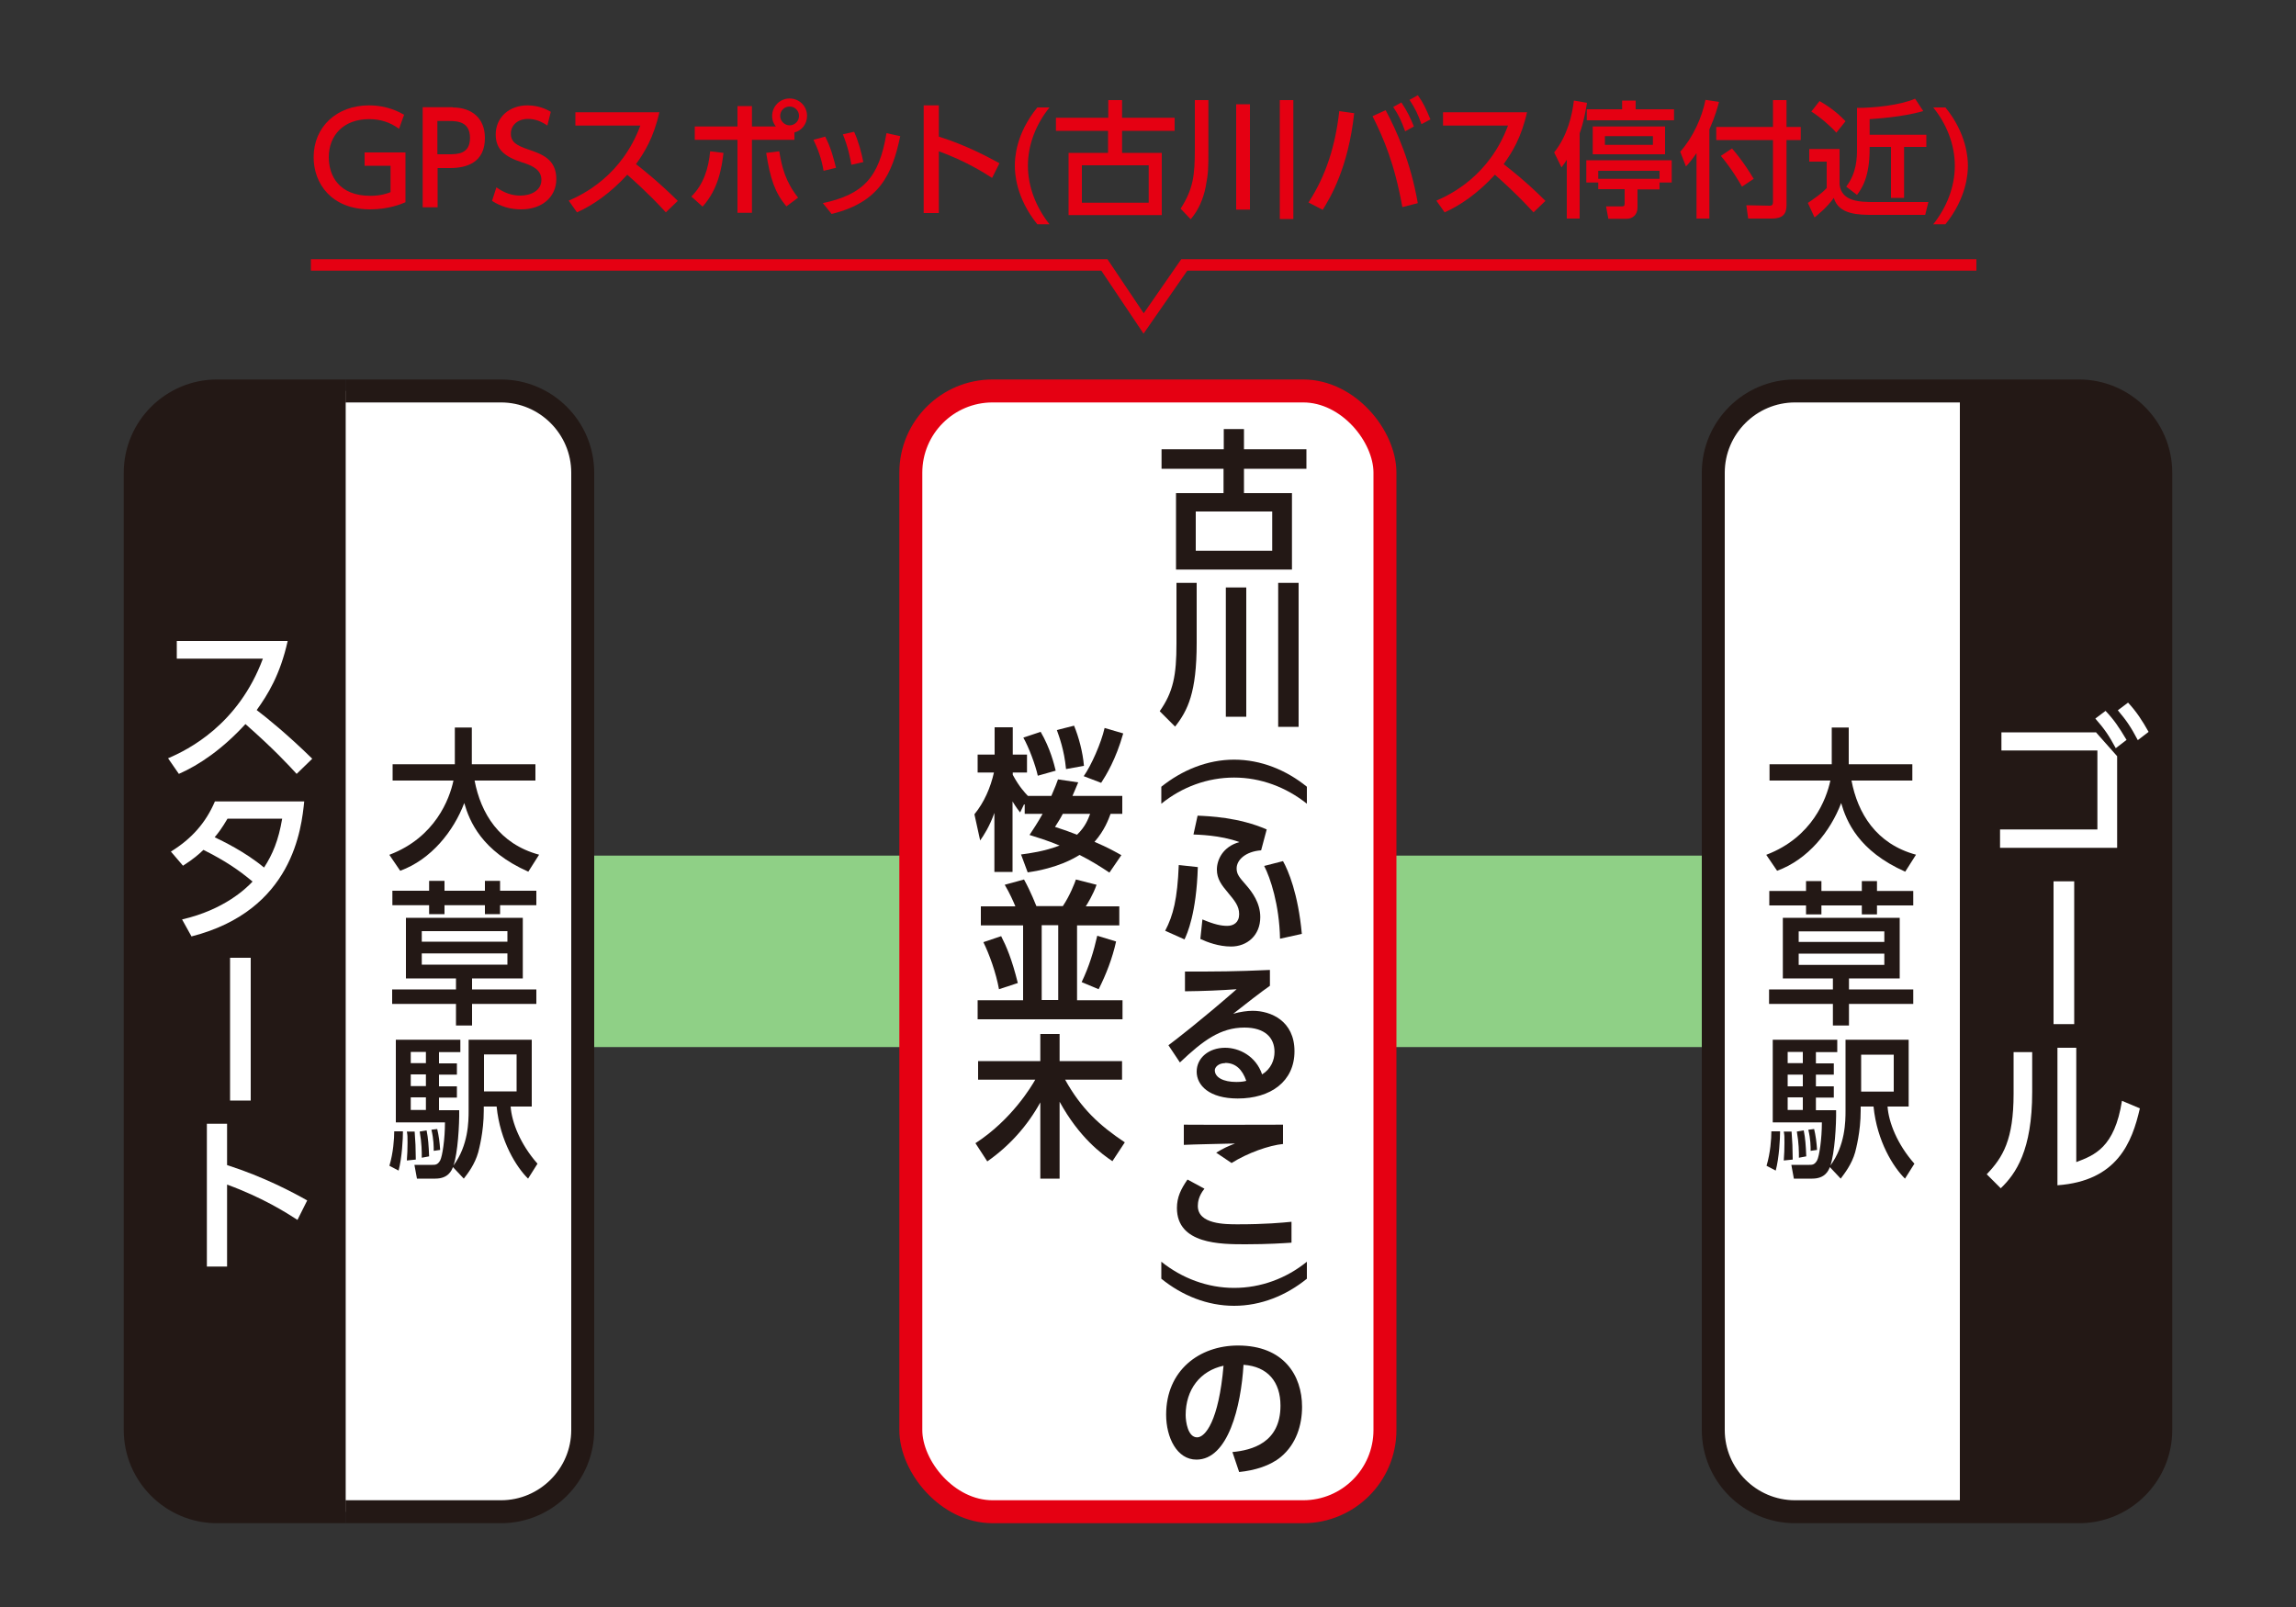 <?xml version="1.0" encoding="UTF-8"?><svg id="_レイヤー_1" xmlns="http://www.w3.org/2000/svg" width="100" height="70" viewBox="0 0 100 70"><rect x="0" y="0" width="100" height="70" fill="#333333" stroke="none"/><defs><style>.cls-1{stroke:#231815;}.cls-1,.cls-2,.cls-3,.cls-4{fill:none;}.cls-1,.cls-4{stroke-width:1px;}.cls-2{stroke:#8fd086;stroke-width:8.34px;}.cls-3{stroke-width:.5px;}.cls-3,.cls-4{stroke:#e50012;}.cls-5{fill:#231815;}.cls-6{fill:#fff;}.cls-7{fill:#e50012;}</style></defs><line class="cls-2" x1="20.22" y1="41.44" x2="82.28" y2="41.44"/><rect class="cls-6" x="39.67" y="17.03" width="20.65" height="48.82" rx="3.56" ry="3.56"/><rect class="cls-4" x="39.67" y="17.03" width="20.65" height="48.82" rx="3.56" ry="3.56"/><path class="cls-5" d="M53.3,19.57v-.88h.88v.88h2.72v.85h-2.72v1.06h2.09v3.33h-5.05v-3.33h2.07v-1.06h-2.7v-.85h2.7ZM52.08,22.28v1.71h3.33v-1.71h-3.33Z"/><path class="cls-5" d="M51.24,25.39h.88v2.62c0,2.16-.39,2.94-.94,3.64l-.67-.67c.59-.84.73-1.56.73-2.95v-2.64ZM53.39,25.59h.89v5.63h-.89v-5.63ZM55.67,25.39h.89v6.27h-.89v-6.27Z"/><path class="cls-5" d="M50.58,34.27c.9-.72,2-1.18,3.17-1.18s2.27.45,3.17,1.18v.74c-.9-.72-2.01-1.14-3.17-1.14s-2.27.41-3.17,1.14v-.74Z"/><path class="cls-5" d="M50.75,40.54c.35-.67.53-1.38.59-2.86l.83.09c-.06,2.02-.47,2.92-.58,3.15l-.85-.38ZM54.92,37.04c-.66.05-1.06.41-1.06.79,0,.25.12.39.41.72.27.31.62.78.62,1.4,0,.8-.58,1.28-1.27,1.28-.54,0-1.04-.19-1.34-.33l.09-.85c.52.22.82.28,1.08.28.28,0,.52-.15.52-.51s-.2-.59-.49-.94c-.28-.33-.48-.6-.48-1,0-.43.26-1,.98-1.2-.85-.31-1.83-.32-2-.33l.18-.82c.49.02,1.8.07,3.01.6l-.24.9ZM55.75,40.89c-.03-1.48-.42-2.65-.69-3.17l.82-.21c.23.41.66,1.42.82,3.17l-.95.21Z"/><path class="cls-5" d="M55.31,42.94c-.36.25-1.07.8-1.6,1.22.31-.09.62-.13.85-.13.79,0,1.82.44,1.82,1.76s-1.04,2.06-2.47,2.06c-1.24,0-1.79-.57-1.79-1.17s.53-1.04,1.24-1.04c.61,0,1.34.36,1.61,1.16.39-.24.54-.63.54-.98,0-.62-.42-1.06-1.31-1.06-1.04,0-1.8.56-2.81,1.52l-.5-.75c.27-.2,1.44-1.1,2.97-2.44-.71.05-1.4.08-2.25.09v-.86c1.46,0,2.11,0,3.7-.07v.7ZM53.35,46.31c-.27,0-.44.17-.44.31,0,.31.37.51.94.51.23,0,.37-.03.43-.05-.17-.49-.46-.78-.92-.78Z"/><path class="cls-5" d="M52.45,51.79c-.25.31-.28.59-.28.74,0,.8,1.19.8,1.74.8,1.22,0,1.92-.07,2.34-.11v.91c-.31.02-1,.07-2,.07-1.08,0-2.99,0-2.99-1.58,0-.47.17-.82.46-1.24l.74.4ZM55.89,49.83c-.62.06-1.55.39-2.25.83l-.67-.45c.33-.2.49-.27.82-.4-.35.01-1.91.04-2.23.06v-.88c1.1.01,4.02,0,4.32,0v.85Z"/><path class="cls-5" d="M50.58,54.96c.9.72,2.01,1.14,3.17,1.14s2.27-.41,3.17-1.14v.74c-.9.73-2,1.18-3.17,1.18s-2.27-.45-3.17-1.18v-.74Z"/><path class="cls-5" d="M53.68,63.25c.84-.08,2.09-.4,2.09-2.02,0-1.04-.56-1.71-1.61-1.78-.11,1.82-.67,4.13-2.05,4.13-.85,0-1.32-.96-1.32-1.96,0-1.92,1.44-3.01,3.13-3.01,1.99,0,2.79,1.3,2.79,2.67,0,.79-.25,1.62-.92,2.18-.47.39-1.14.59-1.82.66l-.29-.86ZM51.64,61.63c0,.31.1.98.5.98.35,0,.94-.7,1.15-3.12-1.02.22-1.65,1.04-1.65,2.15Z"/><path class="cls-5" d="M44.6,35.04l-.17.35c-.09-.12-.16-.2-.33-.48v3.07h-.79v-2.57c-.22.61-.46.97-.62,1.2l-.25-1.14c.43-.53.7-1.16.85-1.82h-.71v-.78h.74v-1.19h.79v1.19h.62v.78h-.62v.1c.29.54.53.78.66.92h1.02c.18-.41.22-.53.29-.72l.88.13c-.09.21-.16.39-.25.59h2.17v.78h-.51c-.09.24-.26.72-.7,1.22.59.25.9.43,1.17.58l-.52.76c-.36-.24-.8-.52-1.3-.77-.25.15-.94.57-2.26.76l-.29-.78c.37-.05,1-.13,1.68-.39-.53-.22-.96-.35-1.31-.46.15-.23.36-.54.57-.92h-.78v-.41ZM45.32,31.87c.43.74.59,1.42.66,1.7l-.78.22c-.1-.46-.39-1.24-.63-1.66l.75-.25ZM46.29,35.45c-.13.25-.25.42-.34.57.35.11.63.21.96.34.36-.35.48-.67.57-.91h-1.19ZM46.78,31.61c.2.49.38,1.14.43,1.75l-.78.14c-.08-.85-.31-1.44-.4-1.7l.75-.19ZM48.92,31.95c-.32,1.13-.74,1.81-.96,2.15l-.76-.29c.33-.47.76-1.44.91-2.1l.82.24Z"/><path class="cls-5" d="M44.22,39.47c-.08-.19-.24-.56-.46-.93l.84-.23c.3.54.52,1.12.54,1.16h1.15c.31-.46.52-1.01.57-1.16l.9.23c-.15.43-.4.83-.47.94h1.46v.83h-1.84v3.26h1.98v.83h-6.31v-.83h1.98v-3.26h-1.84v-.83h1.5ZM43.6,40.77c.23.45.47,1,.73,2.05l-.82.27c-.13-.72-.42-1.52-.68-2.05l.77-.26ZM45.37,40.3v3.26h.72v-3.26h-.72ZM48.61,41.01c-.16.73-.44,1.45-.76,2.08l-.74-.31c.33-.69.53-1.36.68-2.02l.82.25Z"/><path class="cls-5" d="M42.48,49.8c1.59-1.03,2.45-2.49,2.61-2.77h-2.49v-.81h2.71v-1.18h.84v1.18h2.72v.81h-2.48c.7,1.26,1.49,1.99,2.6,2.73l-.54.82c-.45-.3-1.44-1.02-2.3-2.59v3.35h-.84v-3.32c-.56,1.02-1.35,1.9-2.31,2.57l-.52-.8Z"/><path class="cls-6" d="M15.05,17.03h6.77c1.96,0,3.56,1.6,3.56,3.56v41.7c0,1.96-1.6,3.56-3.56,3.56h-6.77"/><path class="cls-1" d="M15.05,17.03h6.77c1.96,0,3.56,1.6,3.56,3.56v41.7c0,1.96-1.6,3.56-3.56,3.56h-6.77"/><path class="cls-5" d="M15.05,17.03h-5.6c-1.96,0-3.56,1.6-3.56,3.56v41.7c0,1.96,1.6,3.56,3.56,3.56h5.6"/><path class="cls-1" d="M15.05,17.03h-5.6c-1.96,0-3.56,1.6-3.56,3.56v41.7c0,1.96,1.6,3.56,3.56,3.56h5.6"/><path class="cls-5" d="M16.97,37.23c1.99-.76,2.61-2.43,2.78-3.23h-2.65v-.71h2.71v-1.6h.74v1.6h2.77v.71h-2.65c.27,1.42,1.07,2.76,2.81,3.23l-.47.74c-2.03-.9-2.56-2.19-2.79-2.99-.46,1.22-1.44,2.46-2.79,2.95l-.47-.69Z"/><path class="cls-5" d="M18.69,38.37h.67v.43h1.76v-.43h.66v.43h1.58v.63h-1.58v.39h-.66v-.39h-1.76v.39h-.67v-.39h-1.6v-.63h1.6v-.43ZM23.36,43.73h-2.8v.94h-.7v-.94h-2.78v-.63h2.78v-.48h-2.18v-2.64h5.09v2.64h-2.21v.48h2.8v.63ZM18.37,40.56v.46h3.73v-.46h-3.73ZM18.37,41.53v.49h3.73v-.49h-3.73Z"/><path class="cls-5" d="M17.55,49.29c0,.29-.04,1.14-.19,1.7l-.4-.21c.17-.57.21-1.18.21-1.5h.37ZM19.73,50.83c-.06.16-.21.51-.77.51h-.8l-.11-.6h.78c.13,0,.23,0,.34-.19.1-.19.21-.94.21-1.66h-2.14v-3.6h2.81v.54h-.93v.49h.78v.49h-.78v.51h.78v.49h-.78v.55h.88c.01.63-.06,1.87-.25,2.41.65-.88.66-1.91.66-2.4v-3.08h2.75v2.91h-.92c.05.69.42,1.64,1.17,2.49l-.41.65c-.5-.49-1.22-1.62-1.37-3.14h-.56v.18c0,.93-.21,1.68-.24,1.81-.15.53-.45.92-.63,1.15l-.48-.51ZM18.06,49.29c.04.54.04.6.05,1.22l-.39.04c.02-.25.03-.52.03-.78,0-.27,0-.32-.03-.48h.33ZM17.89,45.82v.49h.66v-.49h-.66ZM17.89,46.8v.51h.66v-.51h-.66ZM17.89,47.8v.55h.66v-.55h-.66ZM18.58,49.24c.07.35.09.65.11,1.13l-.32.06c0-.26,0-.63-.09-1.14l.3-.05ZM19.04,49.17c.07.29.11.59.13.92l-.28.04c0-.19,0-.5-.1-.92l.25-.03ZM21.08,45.93v1.61h1.42v-1.61h-1.42Z"/><path class="cls-6" d="M12.53,27.92c-.33,1.48-.87,2.34-1.35,3.01.41.31,1.33,1.05,2.42,2.12l-.68.66c-.34-.37-.97-1.06-2.23-2.17-1,1.09-2.01,1.78-2.9,2.17l-.47-.68c.87-.37,3.06-1.46,4.13-4.34h-3.75v-.77h4.83Z"/><path class="cls-6" d="M7.45,37.09c.87-.54,1.5-1.22,1.91-2.18h3.89c-.12,1.16-.48,4.75-4.91,5.88l-.41-.74c1.83-.42,2.79-1.35,3.07-1.65-.6-.5-1.18-.9-2.14-1.38-.2.19-.42.39-.89.69l-.53-.62ZM9.91,35.66c-.26.44-.41.63-.56.81.31.15,1.31.62,2.15,1.32.37-.57.63-1.18.79-2.13h-2.38Z"/><path class="cls-6" d="M10.92,47.94h-.9v-6.22h.9v6.22Z"/><path class="cls-6" d="M12.96,53.14c-.48-.31-1.51-.97-3.07-1.54v3.57h-.88v-6.22h.88v1.8c1.62.52,2.87,1.19,3.49,1.54l-.42.84Z"/><path class="cls-6" d="M85.36,65.85h-7.18c-1.96,0-3.56-1.6-3.56-3.56V20.59c0-1.96,1.6-3.56,3.56-3.56h7.18"/><path class="cls-1" d="M85.36,65.85h-7.18c-1.96,0-3.56-1.6-3.56-3.56V20.59c0-1.96,1.6-3.56,3.56-3.56h7.18"/><path class="cls-5" d="M85.36,65.85h5.19c1.96,0,3.56-1.6,3.56-3.56V20.59c0-1.96-1.6-3.56-3.56-3.56h-5.19"/><path class="cls-1" d="M85.36,65.85h5.19c1.96,0,3.56-1.6,3.56-3.56V20.59c0-1.96-1.6-3.56-3.56-3.56h-5.19"/><path class="cls-5" d="M76.94,37.23c1.99-.76,2.61-2.43,2.78-3.23h-2.65v-.71h2.71v-1.6h.74v1.6h2.77v.71h-2.65c.27,1.42,1.07,2.76,2.81,3.23l-.47.74c-2.03-.9-2.56-2.19-2.79-2.99-.46,1.22-1.44,2.46-2.79,2.95l-.47-.69Z"/><path class="cls-5" d="M78.66,38.38h.67v.43h1.76v-.43h.66v.43h1.58v.63h-1.58v.39h-.66v-.39h-1.76v.39h-.67v-.39h-1.6v-.63h1.6v-.43ZM83.33,43.73h-2.8v.94h-.7v-.94h-2.78v-.63h2.78v-.48h-2.18v-2.64h5.09v2.64h-2.21v.48h2.8v.63ZM78.34,40.57v.46h3.73v-.46h-3.73ZM78.34,41.54v.49h3.73v-.49h-3.73Z"/><path class="cls-5" d="M77.53,49.29c0,.29-.04,1.14-.19,1.7l-.4-.21c.17-.57.21-1.18.21-1.5h.37ZM79.7,50.83c-.06.16-.21.51-.77.51h-.8l-.11-.6h.78c.13,0,.23,0,.34-.19.1-.19.21-.94.21-1.66h-2.14v-3.6h2.81v.54h-.93v.49h.78v.49h-.78v.51h.78v.49h-.78v.55h.88c.01.63-.06,1.87-.25,2.41.65-.88.66-1.91.66-2.4v-3.08h2.75v2.91h-.92c.05.69.42,1.64,1.17,2.49l-.41.65c-.5-.49-1.22-1.62-1.37-3.14h-.56v.18c0,.93-.21,1.68-.24,1.81-.15.53-.46.92-.63,1.15l-.48-.51ZM78.03,49.29c.04.54.04.6.05,1.22l-.39.04c.02-.25.03-.52.03-.78,0-.27,0-.32-.03-.48h.33ZM77.86,45.82v.49h.66v-.49h-.66ZM77.86,46.81v.51h.66v-.51h-.66ZM77.86,47.8v.55h.66v-.55h-.66ZM78.56,49.24c.07.35.09.65.11,1.13l-.32.06c0-.26,0-.63-.09-1.14l.3-.05ZM79.01,49.17c.07.29.11.59.13.92l-.28.04c0-.19,0-.5-.1-.92l.25-.03ZM81.06,45.94v1.61h1.42v-1.61h-1.42Z"/><path class="cls-6" d="M91.28,31.89l.93,1.05v3.99h-5.1v-.8h4.24v-3.44h-4.18v-.79h4.1ZM91.7,30.96c.37.39.58.7.92,1.27l-.47.36c-.31-.57-.48-.82-.89-1.29l.44-.33ZM92.69,30.61c.37.4.62.79.89,1.27l-.47.36c-.3-.57-.49-.85-.87-1.3l.44-.33Z"/><path class="cls-6" d="M90.34,44.61h-.9v-6.22h.9v6.22Z"/><path class="cls-6" d="M88.51,47.57c0,2.53-.71,3.56-1.37,4.19l-.61-.61c.71-.74,1.17-1.51,1.17-3.51v-1.81h.81v1.73ZM90.43,50.62c.79-.3,1.67-.63,1.99-2.67l.78.33c-.34,1.48-.98,3.16-3.59,3.35v-5.99h.82v4.98Z"/><path class="cls-7" d="M17.38,5.61c-.4-.29-.81-.42-1.31-.42-1.09,0-1.75.69-1.75,1.66,0,.8.44,1.68,1.81,1.68.47,0,.75-.11.88-.16v-1.15h-1.13v-.58h1.78v2.17c-.19.08-.74.31-1.54.31-1.7,0-2.46-1.14-2.46-2.27,0-1.33,1.01-2.26,2.41-2.26.81,0,1.34.3,1.53.41l-.22.61Z"/><path class="cls-7" d="M19.71,4.68c.83,0,1.41.46,1.41,1.33,0,1.07-.79,1.31-1.52,1.31h-.54v1.71h-.65v-4.36h1.31ZM19.54,6.72c.37,0,.93,0,.93-.71s-.54-.74-.93-.74h-.49v1.45h.49Z"/><path class="cls-7" d="M23.84,5.47c-.26-.18-.53-.29-.84-.29-.46,0-.75.28-.75.64,0,.38.27.52.73.68.62.21,1.25.43,1.25,1.3,0,.76-.6,1.32-1.53,1.32-.47,0-.88-.12-1.27-.37l.19-.59c.32.23.66.36,1.04.36.48,0,.92-.23.92-.68,0-.42-.33-.61-.85-.77-.73-.24-1.14-.55-1.14-1.21,0-.74.58-1.27,1.38-1.27.52,0,.86.19,1.02.28l-.15.6Z"/><path class="cls-7" d="M28.72,4.88c-.25,1.12-.66,1.77-1.02,2.27.31.24,1,.79,1.82,1.6l-.52.5c-.26-.28-.73-.8-1.68-1.64-.75.82-1.52,1.34-2.19,1.64l-.36-.51c.65-.28,2.31-1.1,3.12-3.27h-2.83v-.58h3.64Z"/><path class="cls-7" d="M30.11,8.56c.53-.52.75-1.22.82-1.97l.58.07c-.07.6-.21,1.57-.91,2.34l-.49-.44ZM33.8,5.52c-.17-.21-.17-.39-.17-.47,0-.42.34-.76.76-.76s.76.33.76.76c0,.35-.23.64-.55.72v.32h-1.85v3.18h-.63v-3.18h-1.86v-.58h1.86v-.89h.63v.89h1.05ZM33.94,6.59c.11.67.26,1.31.82,2.02l-.51.38c-.5-.6-.7-1.19-.88-2.33l.57-.07ZM33.98,5.05c0,.22.19.41.41.41s.41-.18.41-.41-.18-.41-.41-.41-.41.18-.41.41Z"/><path class="cls-7" d="M35.87,7.44c-.09-.53-.25-.96-.44-1.35l.51-.14c.25.48.38.99.47,1.36l-.54.13ZM35.83,8.85c1.78-.38,2.46-1.12,2.78-3.05l.6.13c-.35,1.66-.9,2.88-2.99,3.39l-.38-.47ZM37.08,7.18c-.05-.29-.14-.77-.37-1.33l.49-.11c.19.41.33.95.4,1.32l-.53.12Z"/><path class="cls-7" d="M43.21,7.75c-.36-.23-1.14-.73-2.32-1.16v2.69h-.66v-4.69h.66v1.36c1.23.39,2.16.9,2.64,1.16l-.32.64Z"/><path class="cls-7" d="M45.71,4.68c-.59.73-.94,1.62-.94,2.54s.36,1.82.94,2.55h-.53c-.93-1.15-.98-2.22-.98-2.55s.04-1.39.98-2.54h.53Z"/><path class="cls-7" d="M48.27,5.13v-.77h.6v.77h2.29v.57h-2.29v.96h1.73v2.71h-4.06v-2.71h1.72v-.96h-2.27v-.57h2.27ZM47.12,7.2v1.63h2.91v-1.63h-2.91Z"/><path class="cls-7" d="M52.04,4.36h.59v2.15c0,.82,0,1.02-.12,1.64-.1.5-.3.99-.65,1.4l-.44-.46c.55-.86.62-1.45.62-2.59v-2.14ZM53.84,4.54h.6v4.59h-.6v-4.59ZM55.74,4.36h.59v5.18h-.59v-5.18Z"/><path class="cls-7" d="M58.98,4.93c-.26,2.4-1.05,3.69-1.37,4.21l-.62-.32c.79-1.21,1.18-2.54,1.34-3.98l.64.09ZM61.08,9.03c-.35-1.93-.81-2.98-1.3-3.97l.57-.26c.48.9,1.09,2.25,1.4,4.05l-.67.17ZM61.04,4.47c.25.37.4.69.54,1.04l-.38.21c-.16-.44-.27-.69-.52-1.06l.36-.2ZM61.76,4.16c.22.3.35.58.54,1.04l-.39.21c-.15-.43-.27-.68-.52-1.06l.36-.2Z"/><path class="cls-7" d="M66.51,4.88c-.25,1.12-.66,1.77-1.02,2.27.31.24,1.01.79,1.82,1.6l-.52.5c-.26-.28-.73-.8-1.68-1.64-.75.82-1.52,1.34-2.19,1.64l-.36-.51c.65-.28,2.31-1.1,3.12-3.27h-2.83v-.58h3.64Z"/><path class="cls-7" d="M68.24,6.96c-.08.12-.12.19-.23.33l-.32-.65c.59-.75.78-1.62.86-2.26l.57.1c-.05.31-.13.79-.32,1.33v3.71h-.56v-2.57ZM72.28,7.96v.29h-.96v.79c0,.34-.24.49-.47.49h-.8l-.1-.54h.62c.15,0,.19,0,.19-.13v-.62h-1.15v-.29h-.52v-.97h3.72v.97h-.53ZM70.65,4.38h.59v.38h1.67v.48h-3.8v-.48h1.54v-.38ZM72.52,5.51v1.21h-3.15v-1.21h3.15ZM72.28,7.44h-2.67v.35h2.67v-.35ZM69.9,5.93v.38h2.09v-.38h-2.09Z"/><path class="cls-7" d="M73.89,6.67c-.22.32-.33.44-.46.58l-.25-.64c.56-.63.95-1.5,1.1-2.26l.59.09c-.06.22-.16.61-.42,1.2v3.88h-.56v-2.84ZM77.22,4.36h.59v1.17h.62v.57h-.62v2.84c0,.4-.18.58-.65.58h-1.02l-.08-.58,1.02.02c.13,0,.14-.09.14-.16v-2.7h-2.47v-.57h2.47v-1.17ZM75.44,6.47c.48.56.79,1.07.94,1.32l-.51.34c-.12-.21-.45-.78-.92-1.34l.48-.32Z"/><path class="cls-7" d="M78.79,6.49h1.33v1.55c.09.76.92.76,1.54.76h2.33l-.14.56h-2.27c-.6,0-1.5,0-1.71-.74-.3.42-.7.74-.84.85l-.29-.63c.33-.23.6-.41.82-.65v-1.15h-.76v-.55ZM79.26,4.41c.16.09.66.38,1.12.87l-.4.5c-.21-.25-.74-.71-1.09-.92l.36-.46ZM83.76,4.84c-.94.27-2.1.33-2.33.35v.68h2.47v.53h-.97v2.22h-.57v-2.22h-.93v.09c0,1.26-.36,1.74-.55,2l-.47-.36c.46-.6.47-1.27.47-1.64v-1.79c.74,0,1.85-.11,2.53-.4l.35.53Z"/><path class="cls-7" d="M84.73,4.68c.94,1.15.98,2.24.98,2.54,0,.32-.05,1.4-.98,2.55h-.53c.58-.73.94-1.62.94-2.55s-.36-1.82-.94-2.54h.53Z"/><polyline class="cls-3" points="13.54 11.54 48.1 11.54 49.81 14.09 51.58 11.54 86.08 11.54"/></svg>